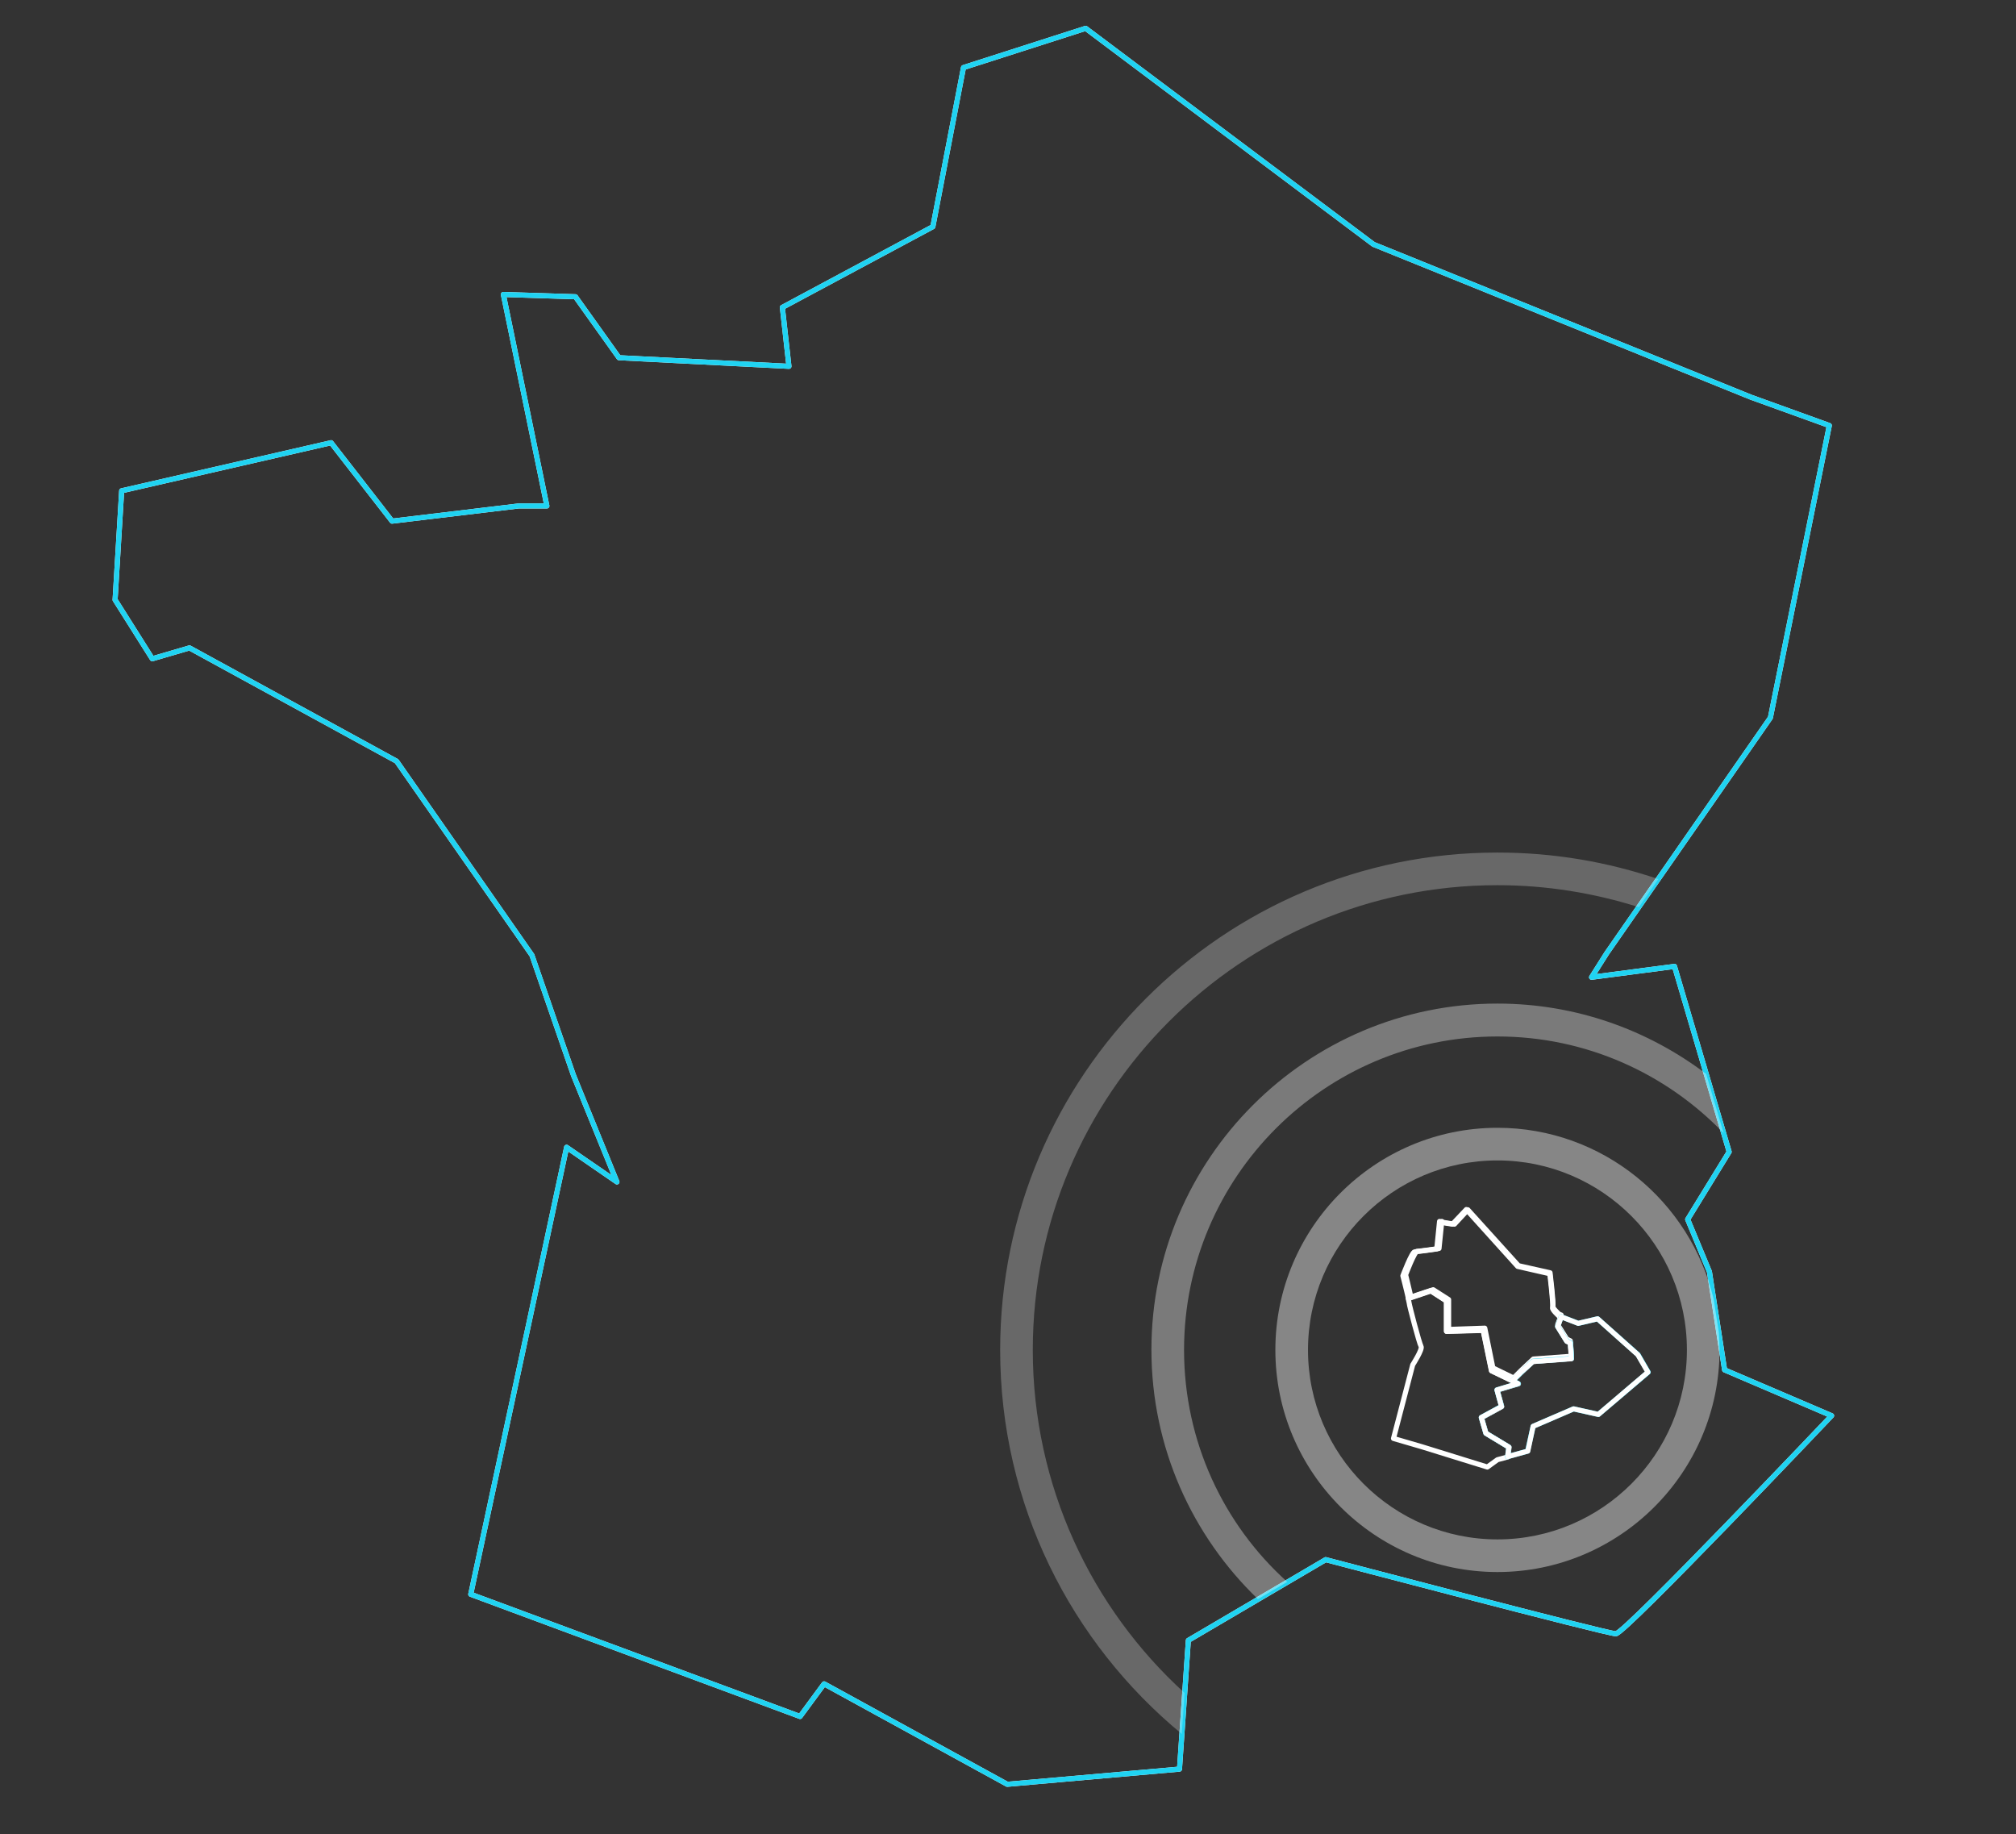 <svg width="797" height="725" viewBox="0 0 797 725" fill="none" xmlns="http://www.w3.org/2000/svg">
<rect x="0" y="0" width="797" height="725" fill="#333333" stroke="none"/>
<path d="M597.9 545.8L589.6 541.8L586.3 525.8L571.8 526.2V514.2L565.6 510.2C565.6 510.2 560.5 511.9 556.7 513.2C556.9 514.2 557.1 515 557.1 515.1C557.1 515.8 561.1 531.1 561.8 532.2C562.5 533.3 558.5 539.5 558.5 539.5L550.9 568.6L562.2 571.9L588 579.9L592 577L596.1 575.9L596.6 572.1L587.5 566.6L585.7 560.4L593.7 556L591.9 549.5L600.3 547L597.9 545.8Z" stroke="white" stroke-width="2" stroke-linecap="round" stroke-linejoin="round"/>
<path d="M681.8 541.5L675.8 502.7L667.2 482L683.6 455.3L662 382L629.2 386.3L635.2 376.8L699.9 283.7L723.2 168.2L692.2 157L543 96.6L429.2 11.2L380.9 26.7L368.8 89.6L309.3 121.5L311.9 144.8L244.7 141.4L227.5 117.3L199 116.4L216.2 200H205L155 206L130.9 175L48.1 194L45.5 237.1L60.2 260.4L74.9 256.1L156.8 300.9L210.3 377.6L226.7 425L243.9 467.2L224 453.5L186.1 630.2L316.3 678.5L325.8 665.6L398.2 705.3L466.3 699.3L469.8 648.4L524.1 616.5C524.1 616.5 635.3 645.8 638.8 645.8C642.3 645.8 724.1 559.6 724.1 559.6L681.8 541.5ZM606 538.2L601.3 542.6L598 545.9L589.7 541.9L586.4 525.9L571.9 526.3V514.3L565.7 510.3C565.7 510.3 560.6 512 556.8 513.3C556.1 510.1 554.6 504.3 554.6 504.3C554.6 504.3 558.2 494.8 559.3 494.8C560.4 494.8 568 493.7 568 493.7L569.1 482.8L569.8 483.2L574.2 483.9L579.7 478.1L600 500.6L612.7 503.5C612.7 503.5 614.2 516.2 613.8 516.9C613.4 517.6 616.3 520.2 616.3 520.2L617.2 520.5L615.8 524.3L619.4 530.1L620.9 530.8L621.3 537L606 538.2Z" stroke="white" stroke-width="2" stroke-linecap="round" stroke-linejoin="round"/>
<path d="M619.4 529.3L615.8 523.6L617.2 519.8L616.4 519.5C616.4 519.5 613.6 517 613.9 516.3C614.3 515.6 612.8 503.1 612.8 503.1L600.3 500.3L580.3 478.2L575 483.9L570.7 483.2L570 482.8L568.9 493.5C568.9 493.5 561.4 494.6 560.3 494.6C559.2 494.6 555.7 503.9 555.7 503.9C555.7 503.9 557.1 509.6 557.8 512.7C561.6 511.4 566.6 509.8 566.6 509.8L572.7 513.7V525.5L587 525L590.2 540.7L598.4 544.7L601.6 541.5L606.2 537.2L621.2 536.1L620.8 530L619.4 529.3Z" stroke="white" stroke-width="2" stroke-linecap="round" stroke-linejoin="round"/>
<path d="M681.8 541.5L675.8 502.7L667.2 482L683.6 455.3L662 382L629.2 386.3L635.2 376.8L699.9 283.7L723.2 168.2L692.2 157L543 96.6L429.2 11.2L380.9 26.7L368.8 89.6L309.3 121.5L311.9 144.8L244.7 141.4L227.5 117.3L199 116.4L216.2 200H205L155 206L130.9 175L48.1 194L45.5 237.1L60.2 260.4L74.9 256.1L156.8 300.9L210.3 377.6L226.7 425L243.9 467.2L224 453.5L186.1 630.2L316.3 678.5L325.8 665.6L398.2 705.3L466.3 699.3L469.8 648.4L524.1 616.5C524.1 616.5 635.3 645.8 638.8 645.8C642.3 645.8 724.1 559.6 724.1 559.6L681.8 541.5ZM631.9 559.1L622.1 556.9L606.1 563.8L603.9 573.6L596 575.8L596.5 572L587.4 566.5L585.6 560.3L593.6 555.9L591.8 549.4L600.2 546.9L598 545.8L601.3 542.5L606 538.1L621.3 537L620.9 530.8L619.4 530.1L615.8 524.3L617.2 520.5L624 523.1L631.6 521.3L647.6 535.5L651.6 542.4L631.9 559.1Z" stroke="#20D3F2" stroke-width="2" stroke-linecap="round" stroke-linejoin="round"/>
<path d="M631.6 521.3L623.9 523.1L617.2 520.5L615.8 524.4L619.4 530.2L620.8 530.9L621.2 537.1L606 538.2L601.2 542.5L597.9 545.8L600.1 546.9L591.8 549.4L593.6 556L585.6 560.3L587.4 566.5L596.5 572L596 575.8L604 573.6L606.1 563.8L622.1 556.9L631.9 559.1L651.5 542.4L647.5 535.5L631.6 521.3Z" stroke="white" stroke-width="2" stroke-linecap="round" stroke-linejoin="round"/>
<path opacity="0.41" d="M592 445.8C543.6 445.8 504.2 485.2 504.2 533.6C504.2 582 543.6 621.4 592 621.4C640.4 621.4 679.8 582 679.8 533.6C679.8 531.2 679.7 528.9 679.5 526.6L677.5 513.7C668.4 474.8 633.5 445.8 592 445.8ZM592 608.5C550.7 608.5 517.1 574.9 517.1 533.6C517.1 492.3 550.7 458.7 592 458.7C633.3 458.7 666.9 492.3 666.9 533.6C666.9 574.9 633.3 608.5 592 608.5Z" fill="white"/>
<path opacity="0.35" d="M468.1 533.6C468.1 465.3 523.7 409.7 592 409.7C627.1 409.7 658.8 424.4 681.4 447.9L674.5 424.5C651.5 407.1 623 396.7 592 396.7C516.6 396.7 455.2 458.1 455.2 533.5C455.2 572.2 471.4 607.2 497.3 632.1L508.9 625.3C483.8 602.7 468.1 569.9 468.1 533.6Z" fill="white"/>
<path opacity="0.26" d="M408.3 533.6C408.3 432.3 490.7 349.9 592 349.9C611.5 349.9 630.2 353 647.9 358.6L655.6 347.5C635.6 340.7 614.3 337 592 337C483.6 337 395.4 425.2 395.4 533.6C395.4 594.7 423.4 649.3 467.2 685.4L468.3 669.2C431.5 635.7 408.3 587.3 408.3 533.6Z" fill="white"/>
</svg>
